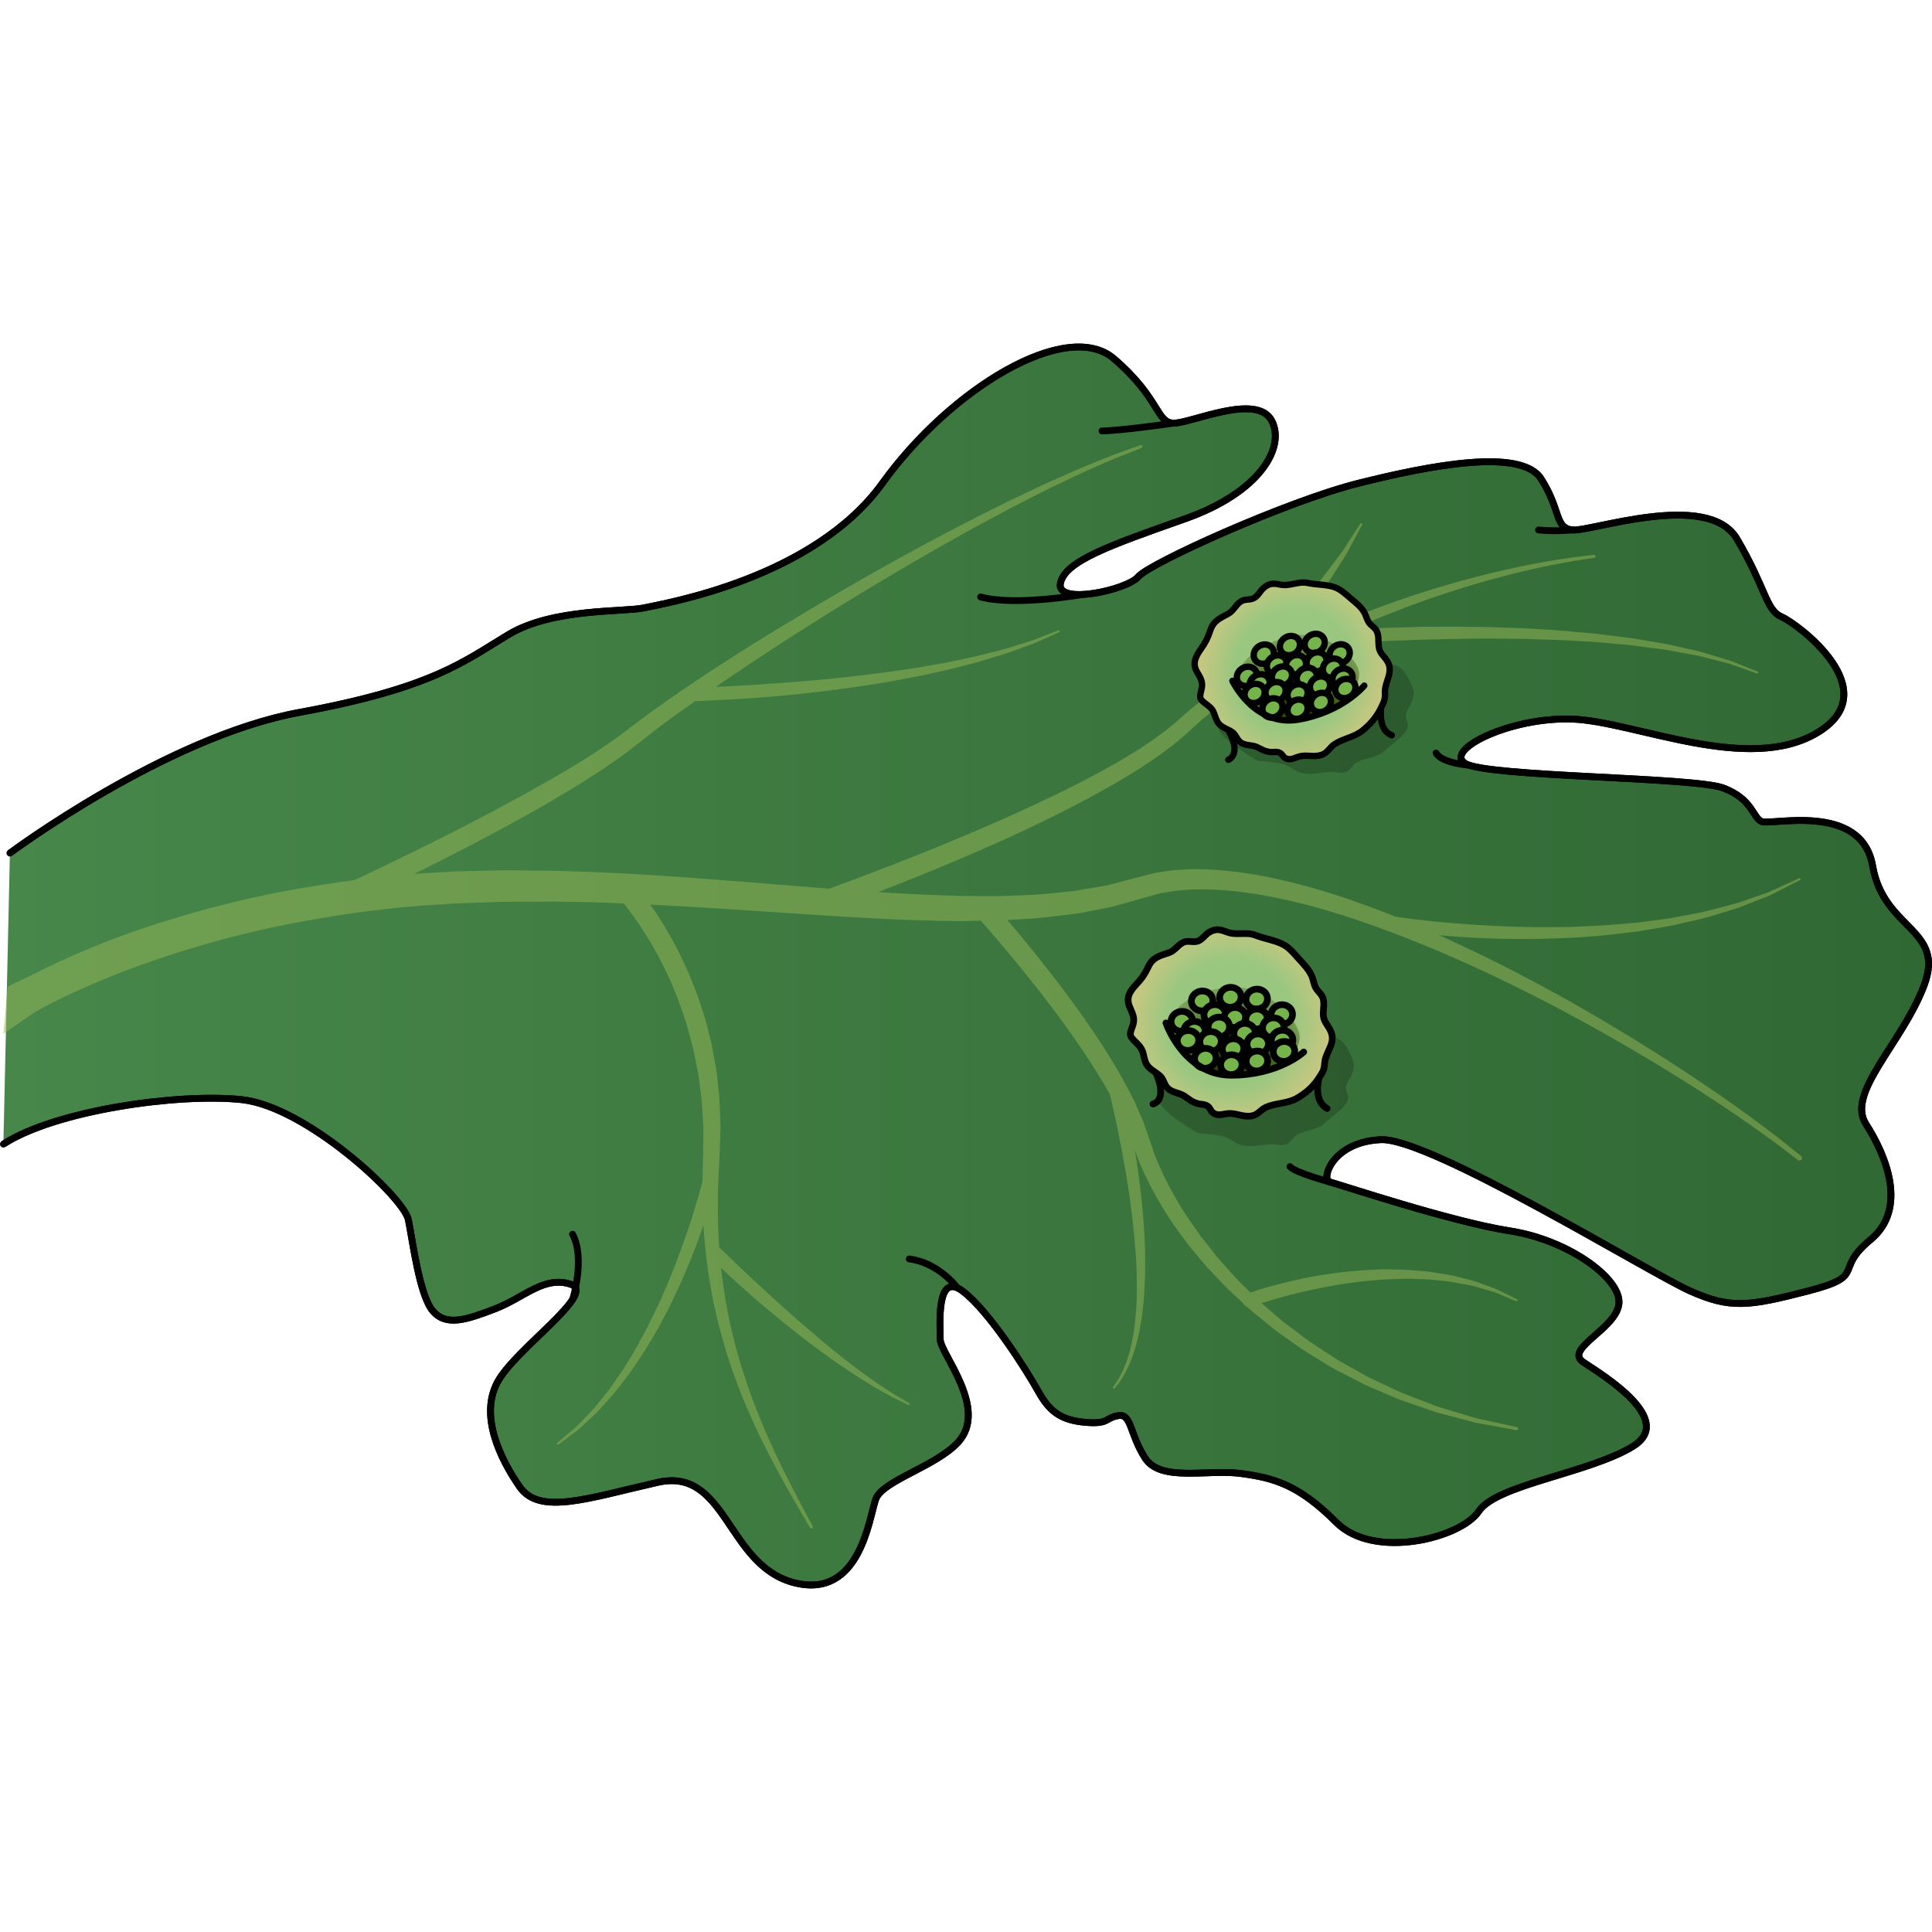 <?xml version="1.0" encoding="utf-8"?>
<!-- Created by: Science Figures, www.sciencefigures.org, Generator: Science Figures Editor -->
<!DOCTYPE svg PUBLIC "-//W3C//DTD SVG 1.1//EN" "http://www.w3.org/Graphics/SVG/1.1/DTD/svg11.dtd">
<svg version="1.1" id="Layer_1" xmlns="http://www.w3.org/2000/svg" xmlns:xlink="http://www.w3.org/1999/xlink" 
	 width="800px" height="800px" viewBox="0 0 283.901 182.924" enable-background="new 0 0 283.901 182.924"
	 xml:space="preserve">
<g>
	<g>
		<linearGradient id="SVGID_1_" gradientUnits="userSpaceOnUse" x1="0.5" y1="91.462" x2="283.401" y2="91.462">
			<stop  offset="0" style="stop-color:#47874A"/>
			<stop  offset="1" style="stop-color:#306833"/>
		</linearGradient>
		<path fill="url(#SVGID_1_)" stroke="#000000" stroke-linecap="round" stroke-linejoin="round" stroke-miterlimit="10" d="
			M1.456,74.87c0,0,22.915-17.074,42.534-20.671c19.621-3.597,24.199-7.521,30.738-11.444c6.541-3.925,17.004-3.271,19.947-3.925
			s24.852-4.251,34.989-18.312c10.138-14.062,27.141-24.199,34.008-18.313s6.213,9.482,8.829,9.482s12.223-4.504,14.389-0.326
			c1.988,3.836-1.635,10.463-12.754,14.388c-11.117,3.925-17.657,6.214-18.312,9.483s9.81,0.981,11.444-0.98
			c1.636-1.963,21.91-11.119,32.373-13.734c10.465-2.616,23.871-5.232,26.814-0.654s1.962,7.193,4.578,7.521
			c2.616,0.326,19.947-5.887,24.198,1.308s4.251,10.464,6.54,11.444c2.289,0.981,15.597,10.791,5.346,17.004
			c-10.251,6.214-26.928-1.635-36.084-1.961c-9.156-0.328-18.966,4.578-15.695,6.539c3.27,1.963,33.68,1.963,37.932,3.598
			c4.251,1.635,4.25,4.25,5.559,4.904s14.715-2.942,16.35,6.541c1.636,9.482,10.791,9.156,7.521,17.658s-11.445,15.695-8.502,20.273
			s6.213,12.426,0.654,17.004s-0.327,5.232-9.156,7.521s-11.445,2.615-17.331,0c-5.886-2.616-38.259-22.563-45.453-22.236
			s-8.829,5.886-7.521,6.213c1.308,0.327,17.984,5.886,26.486,7.193c8.502,1.309,16.351,6.953,16.023,10.671
			s-8.175,6.661-5.232,8.623c2.943,1.962,13.734,8.502,7.194,12.426s-19.946,5.56-22.563,9.483
			c-2.615,3.924-15.369,7.193-20.928,1.635s-9.156-6.541-14.061-7.194c-4.905-0.653-11.772,1.31-14.062-2.288
			s-1.962-6.541-3.924-6.214s-1.309,1.308-4.905,0.981c-3.597-0.327-5.231-1.635-6.867-4.578
			c-1.635-2.943-7.193-11.772-11.117-14.715c-3.924-2.943-3.271,5.096-3.271,7.125c0,2.031,7.161,10.182,2.616,15.111
			c-3.295,3.574-11.118,5.623-12.1,8.371c-0.98,2.746-2.289,14.846-12.099,12.229c-9.81-2.615-9.81-17.004-19.946-14.715
			c-10.138,2.289-17.332,4.906-20.275,0.654c-2.942-4.25-5.886-10.463-3.27-15.369c2.616-4.904,14.715-13.08,10.791-14.388
			s-6.867,1.962-11.117,3.597c-4.252,1.635-7.195,2.617-9.156,0.328c-1.963-2.289-2.943-10.138-3.598-13.408
			c-0.654-3.27-15.042-16.677-24.525-17.658c-9.482-0.98-27.467,1.635-34.988,6.541"/>
		<path opacity="0.2" d="M179.795,55.677c-2.788,0.947,3.487,4.687,4.24,5.175c0.961,0.624,0.659,0.425,1.971,0.567
			c0.802,0.087,2.004,0.198,2.748,0.448c0.877,0.296,1.586,1.011,2.538,1.229c1.491,0.341,2.798-0.089,4.237-0.155
			c0.828-0.038,1.474,0.296,2.276,0.003c0.692-0.253,0.95-1.007,1.511-1.336c1.441-0.845,2.954-0.607,4.24-1.845
			c0.938-0.902,3.144-2.277,3.324-3.48c0.093-0.614-0.369-1.097-0.305-1.665c0.09-0.794,0.689-1.36,0.949-2.126
			c0.465-1.374,0.109-1.943-0.5-3.171c-0.789-1.594-1.213-1.815-3.052-2.425c-1.427-0.474-2.185-0.829-3.735-0.449
			c-1.697,0.415-3.186,1.332-4.868,1.818c-1.424,0.412-2.78,0.414-4.226,0.632c-2.021,0.306-4.048,0.142-6.057,0.42
			c-1.613,0.224-3.165,0.877-4.389,1.964c-1.74,1.546-1.51,2.802-1.51,5.002"/>
		<path opacity="0.2" d="M171.003,110.385c-2.788,0.947,3.487,4.687,4.24,5.175c0.961,0.624,0.659,0.425,1.97,0.567
			c0.803,0.087,2.005,0.198,2.75,0.448c0.876,0.296,1.584,1.011,2.537,1.229c1.491,0.341,2.799-0.089,4.237-0.155
			c0.827-0.038,1.474,0.296,2.276,0.003c0.693-0.253,0.95-1.007,1.51-1.336c1.441-0.845,2.955-0.607,4.242-1.845
			c0.937-0.902,3.143-2.277,3.324-3.48c0.092-0.614-0.37-1.097-0.306-1.665c0.091-0.794,0.689-1.36,0.948-2.126
			c0.467-1.374,0.109-1.943-0.499-3.171c-0.79-1.594-1.214-1.815-3.052-2.425c-1.428-0.474-2.186-0.829-3.735-0.449
			c-1.697,0.415-3.187,1.332-4.868,1.818c-1.424,0.412-2.779,0.414-4.227,0.632c-2.021,0.306-4.047,0.142-6.056,0.42
			c-1.613,0.224-3.165,0.877-4.39,1.964c-1.74,1.546-1.509,2.802-1.509,5.002"/>
		<path fill="none" stroke="#000000" stroke-miterlimit="10" d="M1.456,74.87c0,0,22.915-17.074,42.534-20.671
			c19.621-3.597,24.199-7.521,30.738-11.444c6.541-3.925,17.004-3.271,19.947-3.925s24.852-4.251,34.989-18.312
			c10.138-14.062,27.141-24.199,34.008-18.313s6.213,9.482,8.829,9.482s12.223-4.504,14.389-0.326
			c1.988,3.836-1.635,10.463-12.754,14.388c-11.117,3.925-17.657,6.214-18.312,9.483s9.81,0.981,11.444-0.98
			c1.636-1.963,21.91-11.119,32.373-13.734c10.465-2.616,23.871-5.232,26.814-0.654s1.962,7.193,4.578,7.521
			c2.616,0.326,19.947-5.887,24.198,1.308s4.251,10.464,6.54,11.444c2.289,0.981,15.597,10.791,5.346,17.004
			c-10.251,6.214-26.928-1.635-36.084-1.961c-9.156-0.328-18.966,4.578-15.695,6.539c3.27,1.963,33.68,1.963,37.932,3.598
			c4.251,1.635,4.25,4.25,5.559,4.904s14.715-2.942,16.35,6.541c1.636,9.482,10.791,9.156,7.521,17.658s-11.445,15.695-8.502,20.273
			s6.213,12.426,0.654,17.004s-0.327,5.232-9.156,7.521s-11.445,2.615-17.331,0c-5.886-2.616-38.259-22.563-45.453-22.236
			s-8.829,5.886-7.521,6.213c1.308,0.327,17.984,5.886,26.486,7.193c8.502,1.309,16.351,6.953,16.023,10.671
			s-8.175,6.661-5.232,8.623c2.943,1.962,13.734,8.502,7.194,12.426s-19.946,5.56-22.563,9.483
			c-2.615,3.924-15.369,7.193-20.928,1.635s-9.156-6.541-14.061-7.194c-4.905-0.653-11.772,1.31-14.062-2.288
			s-1.962-6.541-3.924-6.214s-1.309,1.308-4.905,0.981c-3.597-0.327-5.231-1.635-6.867-4.578
			c-1.635-2.943-7.193-11.772-11.117-14.715c-3.924-2.943-3.271,5.096-3.271,7.125c0,2.031,7.161,10.182,2.616,15.111
			c-3.295,3.574-11.118,5.623-12.1,8.371c-0.98,2.746-2.289,14.846-12.099,12.229c-9.81-2.615-9.81-17.004-19.946-14.715
			c-10.138,2.289-17.332,4.906-20.275,0.654c-2.942-4.25-5.886-10.463-3.27-15.369c2.616-4.904,14.715-13.08,10.791-14.388
			s-6.867,1.962-11.117,3.597c-4.252,1.635-7.195,2.617-9.156,0.328c-1.963-2.289-2.943-10.138-3.598-13.408
			c-0.654-3.27-15.042-16.677-24.525-17.658c-9.482-0.98-27.467,1.635-34.988,6.541"/>
		<path opacity="0.5" fill="#98B958" d="M0.5,101.427l4.48-3.094c0,0,0.22-0.126,0.646-0.37c0.396-0.228,1.07-0.585,1.924-1.028
			c1.725-0.895,4.329-2.123,7.722-3.524c3.391-1.408,7.596-2.944,12.507-4.438c4.91-1.497,10.533-2.955,16.764-4.079
			c6.225-1.126,13.033-2.105,20.288-2.482l1.362-0.096l0.646-0.045l0.698-0.022c0.933-0.03,1.87-0.062,2.813-0.093
			c1.885-0.061,3.811-0.161,5.703-0.144c1.906-0.005,3.834-0.011,5.78-0.016c1.958,0.04,3.935,0.081,5.929,0.122
			c1.288,0.039,2.595,0.096,3.896,0.148c0.412,0.508,0.935,1.172,1.523,2.012c0.39,0.533,0.8,1.14,1.229,1.814
			c0.451,0.658,0.887,1.406,1.359,2.2c0.944,1.591,1.883,3.458,2.83,5.53c0.426,1.057,0.896,2.148,1.32,3.302
			c0.371,1.171,0.852,2.353,1.172,3.62c0.322,1.266,0.742,2.545,0.981,3.898c0.14,0.673,0.28,1.353,0.423,2.039
			c0.148,0.686,0.203,1.393,0.312,2.098c0.097,0.709,0.193,1.422,0.291,2.141c0.046,0.725,0.093,1.453,0.141,2.188
			c0.04,0.734,0.103,1.473,0.128,2.217c-0.011,0.744-0.021,1.492-0.031,2.244c0.006,1.844-0.078,3.701-0.119,5.584
			c-0.281,1.072-0.877,3.241-1.783,6.049c-0.352,1.004-0.695,2.105-1.126,3.245c-0.425,1.143-0.843,2.359-1.349,3.589
			c-0.473,1.245-1.018,2.506-1.582,3.783c-0.531,1.293-1.2,2.544-1.803,3.829c-0.627,1.271-1.316,2.511-1.969,3.746
			c-0.729,1.187-1.407,2.386-2.137,3.497c-0.77,1.08-1.463,2.17-2.211,3.13c-0.77,0.942-1.475,1.859-2.17,2.665
			c-0.738,0.768-1.416,1.471-2.016,2.094c-0.582,0.646-1.217,1.066-1.676,1.486c-0.954,0.803-1.5,1.261-1.5,1.261l-0.014,0.012
			c-0.061,0.051-0.07,0.14-0.023,0.204c0.051,0.066,0.145,0.08,0.211,0.03c0,0,0.575-0.431,1.582-1.187
			c0.486-0.397,1.158-0.793,1.781-1.411c0.645-0.599,1.372-1.274,2.166-2.011c0.75-0.777,1.516-1.666,2.354-2.584
			c0.818-0.934,1.57-2.006,2.41-3.07c0.799-1.094,1.547-2.275,2.352-3.452c0.725-1.222,1.488-2.45,2.19-3.712
			c0.655-1.285,1.378-2.541,1.962-3.836c0.616-1.281,1.215-2.547,1.734-3.795c0.55-1.238,1.037-2.452,1.479-3.611
			c0.455-1.154,0.82-2.27,1.192-3.287c0.03-0.09,0.056-0.169,0.085-0.258c0.145,2.275,0.391,4.527,0.691,6.752
			c0.234,1.535,0.514,3.053,0.797,4.547c0.358,1.48,0.623,2.961,1.047,4.379c0.388,1.426,0.772,2.826,1.236,4.17
			c0.419,1.357,0.906,2.658,1.389,3.92c0.957,2.527,2.01,4.852,3.008,6.98c0.523,1.051,1.025,2.059,1.503,3.018
			c0.501,0.945,0.976,1.842,1.423,2.684c0.922,1.668,1.729,3.119,2.419,4.299c1.377,2.357,2.164,3.707,2.164,3.707
			c0.062,0.102,0.196,0.141,0.303,0.084c0.109-0.061,0.149-0.197,0.09-0.307c0,0-0.733-1.375-2.019-3.781
			c-0.642-1.203-1.39-2.68-2.244-4.372c-0.41-0.854-0.848-1.763-1.31-2.72c-0.437-0.968-0.896-1.985-1.374-3.047
			c-0.906-2.145-1.857-4.479-2.703-7.002c-0.426-1.26-0.859-2.555-1.227-3.9c-0.411-1.333-0.74-2.719-1.074-4.127
			c-0.367-1.4-0.576-2.859-0.877-4.314c-0.228-1.471-0.451-2.96-0.627-4.465c-0.008-0.08-0.015-0.16-0.022-0.24
			c0.626,0.59,1.37,1.281,2.229,2.061c1.285,1.161,2.786,2.514,4.453,3.897c1.653,1.397,3.447,2.854,5.268,4.276
			c1.832,1.408,3.707,2.762,5.482,4.002c0.902,0.602,1.773,1.184,2.599,1.734c0.847,0.521,1.646,1.014,2.384,1.469
			c0.746,0.443,1.449,0.816,2.061,1.163c0.607,0.354,1.166,0.616,1.62,0.839c0.907,0.445,1.425,0.699,1.425,0.699
			c0.07,0.033,0.156,0.008,0.196-0.061c0.042-0.071,0.017-0.163-0.055-0.205l-0.009-0.004c0,0-0.495-0.288-1.363-0.791
			c-0.433-0.252-0.964-0.546-1.542-0.939c-0.582-0.387-1.25-0.802-1.956-1.291c-0.697-0.5-1.453-1.041-2.254-1.613
			c-0.781-0.597-1.606-1.227-2.459-1.877c-1.684-1.334-3.453-2.786-5.18-4.291c-3.496-2.958-6.838-6.094-9.353-8.432
			c-1.851-1.755-3.217-3.082-3.802-3.654c-0.139-1.963-0.225-3.939-0.203-5.906c-0.081-3.037,0.245-6.18,0.307-9.262
			c0.027-0.783,0.056-1.564,0.084-2.34c-0.009-0.777-0.055-1.55-0.08-2.318c-0.033-0.769-0.064-1.533-0.098-2.291
			c-0.084-0.755-0.168-1.504-0.252-2.248c-0.096-0.741-0.14-1.484-0.277-2.207c-0.133-0.724-0.265-1.439-0.395-2.148
			c-0.219-1.428-0.627-2.781-0.963-4.113c-0.325-1.336-0.814-2.584-1.195-3.819c-0.434-1.218-0.916-2.371-1.354-3.487
			c-0.975-2.193-1.946-4.17-2.926-5.859c-0.968-1.695-1.89-3.131-2.72-4.27c-0.025-0.035-0.047-0.064-0.071-0.098
			c5.524,0.27,11.149,0.627,16.854,1.017c8.411,0.563,16.983,1.194,25.625,1.362l3.24,0.043l2.875-0.048
			c0.539,0.62,1.273,1.468,2.197,2.534c1.007,1.189,2.229,2.635,3.601,4.316c1.368,1.685,2.904,3.593,4.504,5.727
			c1.62,2.121,3.294,4.473,4.997,6.996c1.229,1.867,2.471,3.83,3.643,5.896c0.289,1.214,0.729,3.115,1.215,5.475
			c0.83,4.198,1.894,9.823,2.381,15.509c0.133,1.418,0.25,2.84,0.305,4.241c0.07,1.401,0.082,2.78,0.061,4.114
			s-0.111,2.619-0.221,3.836c-0.076,0.604-0.15,1.193-0.223,1.763c-0.104,0.564-0.203,1.109-0.299,1.633
			c-0.127,0.517-0.248,1.011-0.363,1.481c-0.147,0.461-0.287,0.898-0.418,1.31c-0.318,0.8-0.598,1.501-0.911,2.036
			c-0.271,0.561-0.565,0.947-0.751,1.223c-0.187,0.275-0.287,0.422-0.287,0.422l-0.01,0.016c-0.045,0.064-0.031,0.154,0.033,0.203
			c0.064,0.05,0.158,0.037,0.209-0.028c0,0,0.111-0.144,0.318-0.415c0.206-0.272,0.534-0.656,0.843-1.216
			c0.354-0.534,0.681-1.237,1.055-2.044c0.159-0.416,0.327-0.857,0.505-1.322c0.145-0.477,0.298-0.978,0.457-1.5
			c0.129-0.531,0.262-1.084,0.399-1.655c0.106-0.579,0.216-1.177,0.327-1.791c0.185-1.235,0.333-2.544,0.424-3.901
			c0.09-1.357,0.146-2.764,0.143-4.189c0.015-1.428-0.032-2.876-0.098-4.322c-0.248-4.466-0.799-8.893-1.417-12.641
			c0.424,1.18,0.854,2.345,1.454,3.565c1.583,3.312,3.445,6.455,5.675,9.358l0.814,1.1l0.878,1.049l1.752,2.09
			c0.623,0.657,1.246,1.314,1.867,1.969c0.621,0.653,1.229,1.315,1.902,1.908c0.516,0.473,1.022,0.949,1.531,1.422
			c0.115,0.256,0.323,0.438,0.574,0.526c0.606,0.551,1.221,1.087,1.864,1.582c0.679,0.553,1.354,1.103,2.023,1.647
			c0.673,0.543,1.394,1.01,2.08,1.511c0.692,0.492,1.38,0.979,2.06,1.464c0.693,0.464,1.412,0.875,2.104,1.309
			c0.696,0.428,1.386,0.85,2.066,1.266c0.675,0.427,1.399,0.748,2.083,1.118c0.689,0.357,1.371,0.71,2.041,1.058
			c0.335,0.174,0.668,0.346,0.998,0.516c0.341,0.148,0.68,0.294,1.016,0.438c1.342,0.577,2.638,1.136,3.883,1.671
			c1.27,0.469,2.504,0.874,3.666,1.282c0.583,0.202,1.15,0.397,1.702,0.589c0.556,0.18,1.11,0.303,1.64,0.449
			c1.061,0.281,2.055,0.543,2.974,0.786c0.459,0.121,0.899,0.237,1.319,0.349c0.428,0.08,0.836,0.155,1.225,0.228
			c3.096,0.573,4.863,0.9,4.863,0.9c0.119,0.021,0.235-0.054,0.262-0.173c0.026-0.121-0.051-0.242-0.172-0.269l-0.016-0.004
			c0,0-1.746-0.384-4.803-1.056c-0.381-0.084-0.783-0.172-1.204-0.266c-0.413-0.124-0.847-0.254-1.298-0.39
			c-0.901-0.271-1.876-0.563-2.918-0.876c-0.518-0.163-1.063-0.303-1.605-0.498c-0.539-0.207-1.094-0.42-1.662-0.639
			c-1.136-0.442-2.339-0.883-3.575-1.386c-1.208-0.567-2.467-1.16-3.769-1.772c-0.326-0.153-0.654-0.309-0.984-0.463
			c-0.318-0.18-0.641-0.36-0.964-0.542c-0.647-0.363-1.305-0.731-1.971-1.106c-0.659-0.386-1.356-0.723-2.007-1.162
			c-0.655-0.429-1.318-0.863-1.988-1.301c-0.666-0.445-1.357-0.868-2.022-1.342c-0.651-0.493-1.31-0.99-1.973-1.492
			c-0.656-0.51-1.348-0.985-1.989-1.534c-0.637-0.552-1.279-1.108-1.926-1.667c-0.287-0.232-0.563-0.478-0.839-0.725
			c0.036-0.012,0.061-0.02,0.098-0.031c1.031-0.33,2.521-0.777,4.327-1.245c0.908-0.21,1.885-0.479,2.936-0.679
			c0.522-0.111,1.06-0.226,1.609-0.342c0.553-0.1,1.117-0.202,1.69-0.306c1.146-0.228,2.343-0.36,3.558-0.53
			c1.215-0.16,2.457-0.225,3.697-0.342c1.24-0.032,2.486-0.127,3.71-0.108c0.612,0.017,1.22,0.032,1.819,0.049
			c0.602,0.005,1.194,0.034,1.772,0.108c1.155,0.146,2.296,0.172,3.339,0.413c1.045,0.219,2.063,0.331,2.957,0.604
			c0.898,0.262,1.723,0.501,2.454,0.714c0.726,0.232,1.32,0.532,1.831,0.729c1.014,0.423,1.592,0.664,1.592,0.664l0.018,0.008
			c0.072,0.029,0.156-0.001,0.191-0.072c0.036-0.074,0.006-0.164-0.068-0.201c0,0-0.568-0.28-1.563-0.771
			c-0.503-0.232-1.092-0.576-1.813-0.858c-0.729-0.263-1.552-0.561-2.449-0.885c-0.897-0.337-1.92-0.517-2.979-0.808
			c-0.266-0.067-0.535-0.135-0.809-0.204c-0.277-0.046-0.558-0.091-0.842-0.138c-0.568-0.091-1.149-0.184-1.74-0.277
			c-0.59-0.109-1.195-0.172-1.809-0.213c-0.614-0.051-1.236-0.102-1.862-0.154c-1.255-0.089-2.53-0.064-3.81-0.102
			c-1.273,0.072-2.553,0.093-3.804,0.21c-1.249,0.126-2.485,0.218-3.666,0.407c-1.187,0.154-2.33,0.333-3.405,0.553
			c-1.08,0.188-2.086,0.447-3.021,0.647c-1.859,0.456-3.402,0.871-4.469,1.222c-0.477,0.148-0.85,0.275-1.135,0.373
			c-0.426-0.421-0.852-0.844-1.283-1.263c-0.637-0.595-1.209-1.256-1.793-1.909c-0.584-0.652-1.169-1.307-1.756-1.961l-1.635-2.074
			l-0.819-1.037l-0.753-1.084c-2.092-2.824-3.835-5.934-5.234-9.01c-0.32-0.787-0.699-1.496-0.957-2.355
			c-0.279-0.818-0.557-1.633-0.832-2.443c-0.309-0.846-0.559-1.724-0.916-2.527c-0.355-0.805-0.708-1.604-1.058-2.397
			c-1.53-3.087-3.203-5.937-4.905-8.554c-1.722-2.6-3.409-5.012-5.037-7.18c-1.607-2.185-3.148-4.132-4.521-5.852
			c-1.374-1.719-2.603-3.191-3.628-4.394c-0.211-0.243-0.406-0.47-0.6-0.692l2.987-0.19c2.162-0.083,4.321-0.431,6.471-0.669
			c1.077-0.094,2.141-0.374,3.208-0.558c1.063-0.224,2.135-0.37,3.184-0.659c2.045-0.578,4.082-1.154,6.108-1.729
			c0.521-0.17,0.954-0.185,1.431-0.281c0.471-0.07,0.924-0.174,1.408-0.225c0.99-0.057,1.965-0.208,2.962-0.191
			c3.973-0.078,7.956,0.451,11.817,1.238c7.742,1.595,15.024,4.242,21.793,6.994c6.77,2.787,13.016,5.818,18.695,8.775
			c11.345,5.957,20.412,11.654,26.598,15.854c3.092,2.104,5.473,3.825,7.07,5.033c1.586,1.221,2.432,1.871,2.432,1.871l0.01,0.008
			c0.161,0.123,0.393,0.096,0.521-0.063c0.129-0.162,0.104-0.398-0.057-0.528c0,0-0.836-0.675-2.404-1.94
			c-1.578-1.252-3.931-3.037-6.986-5.223c-6.116-4.362-15.08-10.293-26.355-16.553c-5.305-2.921-11.137-5.916-17.445-8.74
			c0.658,0.059,1.35,0.117,2.071,0.174c1.452,0.08,3.021,0.223,4.687,0.27c1.664,0.076,3.42,0.115,5.237,0.105
			c1.817,0.027,3.694-0.037,5.601-0.099c1.908-0.03,3.842-0.231,5.775-0.339c1.93-0.189,3.855-0.426,5.748-0.66
			c1.881-0.332,3.742-0.585,5.521-0.964c1.769-0.427,3.499-0.739,5.096-1.216c1.593-0.496,3.11-0.915,4.482-1.39
			c1.352-0.532,2.591-1.021,3.688-1.454c0.557-0.197,1.051-0.446,1.502-0.686c0.455-0.232,0.873-0.445,1.25-0.637
			c1.508-0.769,2.369-1.208,2.369-1.208c0.07-0.036,0.102-0.122,0.067-0.196s-0.124-0.107-0.198-0.073l-0.016,0.007
			c0,0-0.873,0.4-2.4,1.101c-0.381,0.175-0.803,0.368-1.262,0.579c-0.457,0.219-0.954,0.443-1.514,0.616
			c-1.104,0.384-2.349,0.815-3.706,1.286c-1.376,0.413-2.896,0.766-4.483,1.188c-1.594,0.403-3.318,0.656-5.074,1.012
			c-1.768,0.31-3.618,0.491-5.482,0.751c-1.877,0.164-3.785,0.328-5.695,0.444c-1.914,0.06-3.823,0.212-5.71,0.196
			c-1.885,0.014-3.739,0.033-5.534-0.039c-1.795-0.023-3.527-0.133-5.171-0.211c-1.645-0.06-3.194-0.213-4.627-0.303
			c-2.86-0.25-5.239-0.507-6.896-0.734c-0.697-0.098-1.26-0.177-1.688-0.236c-1.779-0.707-3.598-1.391-5.447-2.052
			c-3.674-1.313-7.503-2.478-11.488-3.382c-3.982-0.895-8.132-1.547-12.432-1.551c-1.07-0.037-2.159,0.099-3.244,0.144
			c-0.549,0.048-1.119,0.155-1.679,0.234c-0.546,0.097-1.164,0.148-1.642,0.298c-2.006,0.523-4.021,1.049-6.046,1.577
			c-0.989,0.253-2.021,0.369-3.032,0.562c-1.021,0.153-2.021,0.402-3.064,0.469c-2.074,0.185-4.135,0.479-6.242,0.516l-3.148,0.137
			c-1.053,0.029-2.111,0.007-3.168,0.014h-0.061c-0.095-0.013-0.186-0.008-0.281-0.002l-2.831-0.01l-3.183-0.109
			c-3.023-0.1-6.051-0.271-9.075-0.464c2.862-1.104,6.358-2.501,10.321-4.157c5.459-2.291,11.793-5.067,18.387-8.489
			c3.295-1.714,6.668-3.561,9.971-5.692c1.658-1.053,3.286-2.2,4.865-3.45c1.604-1.235,3.012-2.725,4.453-3.903
			c2.936-2.48,6.164-4.672,9.447-6.64c2.413-1.437,4.86-2.759,7.303-3.973c0.054,0.004,0.104,0.022,0.16,0.018
			c0,0,4.021-0.358,10.099-0.628c1.519-0.057,3.163-0.116,4.903-0.18c1.74-0.041,3.576-0.084,5.475-0.127
			c1.898-0.012,3.861-0.064,5.855-0.026c1.994,0.012,4.02,0.034,6.042,0.12c2.026,0.034,4.048,0.139,6.038,0.26
			c1.993,0.08,3.941,0.293,5.834,0.455c1.896,0.13,3.701,0.456,5.431,0.654c0.866,0.096,1.698,0.242,2.501,0.398
			c0.805,0.148,1.582,0.291,2.328,0.43c0.75,0.125,1.462,0.271,2.127,0.46c0.67,0.171,1.305,0.334,1.902,0.487
			c0.598,0.154,1.156,0.298,1.673,0.432c0.503,0.178,0.964,0.342,1.38,0.49c1.67,0.592,2.623,0.93,2.623,0.93l0.018,0.006
			c0.074,0.027,0.158-0.01,0.188-0.085c0.03-0.077-0.007-0.164-0.083-0.194c0,0-0.948-0.379-2.605-1.043
			c-0.416-0.166-0.875-0.35-1.377-0.549c-0.515-0.155-1.072-0.322-1.667-0.502c-0.597-0.178-1.231-0.367-1.899-0.566
			c-0.666-0.217-1.379-0.393-2.127-0.549c-1.498-0.31-3.104-0.761-4.836-1.025c-1.731-0.271-3.549-0.655-5.451-0.855
			c-1.898-0.229-3.857-0.512-5.859-0.662c-2-0.19-4.033-0.367-6.07-0.472c-2.036-0.133-4.074-0.204-6.08-0.261
			c-2.007-0.084-3.982-0.078-5.894-0.111c-1.911-0.017-3.759,0-5.511,0.02c-1.752,0.051-3.408,0.1-4.936,0.144
			c-2.02,0.074-3.811,0.16-5.313,0.242c5.858-2.614,11.517-4.649,16.507-6.188c5.619-1.725,10.404-2.822,13.775-3.456
			c1.686-0.324,3.018-0.538,3.926-0.675c0.91-0.135,1.395-0.207,1.395-0.207c0.12-0.018,0.21-0.128,0.195-0.25
			c-0.014-0.123-0.126-0.211-0.25-0.197c0,0-0.488,0.058-1.406,0.165c-0.918,0.11-2.262,0.284-3.965,0.56
			c-3.408,0.535-8.252,1.494-13.961,3.059c-5.705,1.574-12.286,3.74-19.084,6.717c-0.568,0.246-1.139,0.508-1.708,0.766
			c-0.188,0.015-0.298,0.023-0.298,0.023l-0.012,0.001c-0.313,0.028-0.567,0.206-0.73,0.447c-2.094,0.974-4.197,2.034-6.291,3.171
			c0.56-0.643,1.142-1.328,1.738-2.047c1.164-1.359,2.316-2.889,3.516-4.374c0.579-0.759,1.119-1.552,1.672-2.312
			c0.546-0.767,1.082-1.52,1.602-2.25c0.961-1.512,1.859-2.924,2.628-4.134c1.345-2.53,2.241-4.218,2.241-4.218
			c0.037-0.068,0.016-0.154-0.051-0.196c-0.069-0.045-0.162-0.024-0.207,0.044l-0.008,0.014c0,0-1.025,1.591-2.563,3.977
			c-0.854,1.133-1.852,2.454-2.918,3.869c-0.566,0.683-1.152,1.388-1.747,2.104c-0.601,0.711-1.188,1.449-1.817,2.156
			c-1.26,1.412-2.469,2.861-3.688,4.15c-1.213,1.294-2.313,2.527-3.296,3.548c-0.966,1.04-1.797,1.871-2.363,2.468
			c-0.345,0.354-0.589,0.604-0.739,0.759c-1.756,1.144-3.479,2.364-5.139,3.692c-1.628,1.279-2.947,2.652-4.475,3.776
			c-1.513,1.153-3.096,2.229-4.725,3.222c-3.24,2.01-6.59,3.767-9.863,5.395c-6.57,3.229-12.867,5.94-18.299,8.176
			c-5.436,2.231-10.023,3.953-13.23,5.161c-1.301,0.485-2.362,0.875-3.182,1.173c-3.054-0.236-6.103-0.484-9.135-0.729
			c-8.407-0.69-16.715-1.33-24.789-1.686c-2.021-0.069-4.025-0.139-6.012-0.206c-1.998-0.021-3.979-0.043-5.938-0.064
			c-1.973-0.042-3.869,0.031-5.76,0.067c-0.943,0.023-1.883,0.047-2.814,0.07l-0.698,0.018l-0.743,0.045l-1.401,0.09
			c-1.235,0.057-2.454,0.137-3.665,0.226c2.543-1.265,5.457-2.743,8.674-4.423c2.829-1.469,5.865-3.121,9.061-4.903
			c3.182-1.812,6.504-3.784,9.859-5.997c1.666-1.131,3.352-2.297,4.994-3.609c1.6-1.245,3.223-2.557,4.879-3.747
			c1.238-0.911,2.504-1.813,3.781-2.712c1.251-0.041,4.148-0.155,7.982-0.417c2.592-0.187,5.615-0.416,8.841-0.8
			c3.229-0.357,6.664-0.816,10.086-1.367c1.714-0.257,3.411-0.617,5.089-0.921c1.677-0.317,3.313-0.71,4.9-1.046
			c1.581-0.377,3.1-0.783,4.543-1.151c1.426-0.433,2.773-0.841,4.018-1.218c1.238-0.398,2.348-0.843,3.342-1.195
			c1-0.338,1.836-0.732,2.528-1.041c1.384-0.618,2.175-0.971,2.175-0.971c0.072-0.033,0.107-0.117,0.078-0.191
			c-0.029-0.078-0.117-0.115-0.194-0.086l-0.011,0.005c0,0-0.803,0.313-2.204,0.863c-0.7,0.274-1.542,0.627-2.552,0.916
			c-1.004,0.304-2.12,0.692-3.363,1.031c-1.25,0.315-2.604,0.659-4.037,1.021c-1.448,0.297-2.967,0.646-4.548,0.952
			c-1.591,0.269-3.224,0.593-4.898,0.839c-1.678,0.232-3.372,0.521-5.083,0.707c-3.408,0.453-6.83,0.816-10.043,1.084
			c-1.605,0.157-3.163,0.234-4.635,0.365c-1.475,0.101-2.869,0.196-4.155,0.284c-1.866,0.11-3.501,0.188-4.833,0.241
			c1.166-0.797,2.338-1.588,3.516-2.371c3.504-2.355,7.047-4.662,10.57-6.876c3.516-2.226,7.006-4.37,10.413-6.394
			c1.696-1.025,3.378-2.012,5.032-2.96c1.65-0.957,3.265-1.895,4.854-2.774c3.159-1.797,6.19-3.41,8.987-4.906
			c2.822-1.442,5.402-2.785,7.738-3.871c2.31-1.145,4.377-2.017,6.066-2.77c1.687-0.76,3.061-1.232,3.975-1.613
			c0.922-0.363,1.414-0.557,1.414-0.557l0.01-0.005c0.113-0.044,0.172-0.171,0.13-0.286c-0.042-0.117-0.171-0.178-0.288-0.135
			c0,0-0.5,0.18-1.436,0.518c-0.928,0.357-2.326,0.795-4.039,1.509c-1.717,0.708-3.82,1.526-6.17,2.608
			c-2.375,1.025-5,2.297-7.875,3.665c-2.846,1.421-5.936,2.954-9.153,4.667c-1.622,0.836-3.265,1.734-4.942,2.654
			c-1.685,0.91-3.396,1.857-5.123,2.842c-3.469,1.946-7.025,4.01-10.609,6.156c-3.592,2.133-7.205,4.361-10.789,6.642
			c-3.58,2.294-7.109,4.636-10.548,7.08c-1.749,1.217-3.364,2.479-5.009,3.717c-1.572,1.214-3.227,2.317-4.863,3.39
			c-3.305,2.115-6.635,3.98-9.785,5.758c-3.175,1.739-6.195,3.357-9.016,4.795c-5.628,2.897-10.391,5.179-13.719,6.782
			c-0.914,0.431-1.709,0.805-2.398,1.13c-2.91,0.382-5.73,0.823-8.439,1.297c-6.426,1.121-12.236,2.588-17.319,4.105
			c-5.089,1.508-9.452,3.082-12.981,4.558c-3.535,1.46-6.262,2.747-8.104,3.7c-0.928,0.482-3.645,1.737-4.148,2.025"/>
	</g>
	<g>
		
			<path fill="none" stroke="#000000" stroke-width="0.986" stroke-linecap="round" stroke-linejoin="round" stroke-miterlimit="10" d="
			M169.42,111.739c0,0,2.258-0.375,0.435-4.596c1.61-2.812,25.054-2.485,25.054-2.485s-2.953,5.991,0.102,7.74"/>
		<radialGradient id="SVGID_2_" cx="180.773" cy="99.829" r="14.369" gradientUnits="userSpaceOnUse">
			<stop  offset="0.64" style="stop-color:#99C780"/>
			<stop  offset="1" style="stop-color:#C5C780"/>
		</radialGradient>
		<path fill="url(#SVGID_2_)" d="M178.156,112.955c-0.262-0.222-0.315-0.615-0.676-0.882c-0.454-0.337-0.99-0.251-1.481-0.389
			c-0.901-0.253-1.329-0.7-1.981-1.124c-0.711-0.462-1.756-0.499-2.375-1.094c-0.714-0.688-0.541-1.387-1.416-2.056
			c-0.756-0.577-1.633-0.977-1.942-1.94c-0.396-1.229-0.188-1.615-1.211-2.636c-1.088-1.085-1.179-1.135-0.658-2.508
			c0.458-1.205-0.019-1.851-0.458-2.958c-0.517-1.304,0.106-2.238,1.001-3.19c0.88-0.938,1.276-1.549,1.814-2.674
			c0.669-1.399,1.796-1.563,3.071-2.025c0.924-0.336,1.415-1.42,2.397-1.604c0.597-0.111,1.208,0.14,1.794-0.076
			c0.663-0.241,1.038-0.923,1.626-1.281c0.979-0.597,1.636-0.434,2.616-0.054c1.438,0.559,2.85-0.076,4.261,0.49
			c1.331,0.537,2.991,0.724,4.22,1.453c0.805,0.477,1.533,1.38,2.165,2.073c0.706,0.774,1.475,1.566,1.87,2.536
			c0.231,0.568,0.258,1.154,0.581,1.699c0.292,0.496,0.788,0.826,0.998,1.382c0.288,0.763,0.081,1.565,0.075,2.353
			c-0.008,1.157,0.585,1.53,1.042,2.469c0.937,1.918-0.714,3.046-0.836,4.817c-0.072,1.037-0.253,1.266-0.817,2.141
			c-0.846,1.313-1.9,2.228-3.22,2.998c-1.407,0.823-3.155,0.705-4.577,1.348c-0.868,0.393-1.146,1.106-2.139,1.271
			c-1.135,0.189-2.083-0.343-3.164-0.362C179.809,113.116,179.004,113.672,178.156,112.955z"/>
		
			<path fill="none" stroke="#000000" stroke-width="0.986" stroke-linecap="round" stroke-linejoin="round" stroke-miterlimit="10" d="
			M178.156,112.955c-0.262-0.222-0.315-0.615-0.676-0.882c-0.454-0.337-0.99-0.251-1.481-0.389c-0.901-0.253-1.329-0.7-1.981-1.124
			c-0.711-0.462-1.756-0.499-2.375-1.094c-0.714-0.688-0.541-1.387-1.416-2.056c-0.756-0.577-1.633-0.977-1.942-1.94
			c-0.396-1.229-0.188-1.615-1.211-2.636c-1.088-1.085-1.179-1.135-0.658-2.508c0.458-1.205-0.019-1.851-0.458-2.958
			c-0.517-1.304,0.106-2.238,1.001-3.19c0.88-0.938,1.276-1.549,1.814-2.674c0.669-1.399,1.796-1.563,3.071-2.025
			c0.924-0.336,1.415-1.42,2.397-1.604c0.597-0.111,1.208,0.14,1.794-0.076c0.663-0.241,1.038-0.923,1.626-1.281
			c0.979-0.597,1.636-0.434,2.616-0.054c1.438,0.559,2.85-0.076,4.261,0.49c1.331,0.537,2.991,0.724,4.22,1.453
			c0.805,0.477,1.533,1.38,2.165,2.073c0.706,0.774,1.475,1.566,1.87,2.536c0.231,0.568,0.258,1.154,0.581,1.699
			c0.292,0.496,0.788,0.826,0.998,1.382c0.288,0.763,0.081,1.565,0.075,2.353c-0.008,1.157,0.585,1.53,1.042,2.469
			c0.937,1.918-0.714,3.046-0.836,4.817c-0.072,1.037-0.253,1.266-0.817,2.141c-0.846,1.313-1.9,2.228-3.22,2.998
			c-1.407,0.823-3.155,0.705-4.577,1.348c-0.868,0.393-1.146,1.106-2.139,1.271c-1.135,0.189-2.083-0.343-3.164-0.362
			C179.809,113.116,179.004,113.672,178.156,112.955z"/>
		<radialGradient id="SVGID_3_" cx="181.047" cy="107.215" r="20.617" gradientUnits="userSpaceOnUse">
			<stop  offset="0.188" style="stop-color:#314D00"/>
			<stop  offset="0.785" style="stop-color:#314D00;stop-opacity:0"/>
		</radialGradient>
		<path fill="url(#SVGID_3_)" d="M176.113,106.026c0,0,2.591,2.032,7.514,1.484c4.728-0.525,7.711-3.668,7.326-5.996
			c-0.387-2.327-4.967-7.407-10.408-6.944C175.105,95.033,166.963,99.146,176.113,106.026z"/>
		
			<ellipse transform="matrix(0.987 -0.162 0.162 0.987 -13.845 29.482)" fill="#75B34B" stroke="#000000" stroke-width="0.986" stroke-miterlimit="10" cx="173.637" cy="99.534" rx="1.583" ry="1.462"/>
		
			<ellipse transform="matrix(0.987 -0.162 0.162 0.987 -13.307 29.856)" fill="#75B34B" stroke="#000000" stroke-width="0.986" stroke-miterlimit="10" cx="176.6" cy="96.603" rx="1.584" ry="1.461"/>
		
			<ellipse transform="matrix(0.987 -0.162 0.162 0.987 -13.607 30.181)" fill="#75B34B" stroke="#000000" stroke-width="0.986" stroke-miterlimit="10" cx="178.444" cy="98.61" rx="1.584" ry="1.462"/>
		
			<ellipse transform="matrix(0.987 -0.162 0.162 0.987 -13.175 30.583)" fill="#75B34B" stroke="#000000" stroke-width="0.986" stroke-miterlimit="10" cx="180.773" cy="96.007" rx="1.584" ry="1.463"/>
		
			<ellipse transform="matrix(0.987 -0.162 0.162 0.987 -13.628 30.614)" fill="#75B34B" stroke="#000000" stroke-width="0.986" stroke-miterlimit="10" cx="181.389" cy="99.086" rx="1.583" ry="1.461"/>
		
			<ellipse transform="matrix(0.987 -0.162 0.162 0.987 -13.156 31.141)" fill="#75B34B" stroke="#000000" stroke-width="0.986" stroke-miterlimit="10" cx="184.62" cy="96.343" rx="1.584" ry="1.462"/>
		
			<ellipse transform="matrix(0.987 -0.162 0.162 0.987 -13.641 31.239)" fill="#75B34B" stroke="#000000" stroke-width="0.986" stroke-miterlimit="10" cx="184.62" cy="99.215" rx="1.584" ry="1.462"/>
		
			<ellipse transform="matrix(0.987 -0.162 0.162 0.987 -13.48 31.787)" fill="#75B34B" stroke="#000000" stroke-width="0.986" stroke-miterlimit="10" cx="188.307" cy="98.61" rx="1.583" ry="1.461"/>
		
			<ellipse transform="matrix(0.987 -0.162 0.162 0.987 -13.797 31.536)" fill="#75B34B" stroke="#000000" stroke-width="0.986" stroke-miterlimit="10" cx="187.03" cy="100.611" rx="1.584" ry="1.462"/>
		
			<ellipse transform="matrix(0.987 -0.162 0.162 0.987 -14.008 31.002)" fill="#75B34B" stroke="#000000" stroke-width="0.986" stroke-miterlimit="10" cx="182.863" cy="101.295" rx="1.583" ry="1.463"/>
		
			<ellipse transform="matrix(0.987 -0.162 0.162 0.987 -13.895 30.304)" fill="#75B34B" stroke="#000000" stroke-width="0.986" stroke-miterlimit="10" cx="179.052" cy="100.438" rx="1.584" ry="1.461"/>
		
			<ellipse transform="matrix(0.987 -0.162 0.162 0.987 -14.059 29.792)" fill="#75B34B" stroke="#000000" stroke-width="0.986" stroke-miterlimit="10" cx="175.485" cy="101.023" rx="1.584" ry="1.462"/>
		
			<ellipse transform="matrix(0.987 -0.162 0.162 0.987 -14.242 30.063)" fill="#75B34B" stroke="#000000" stroke-width="0.986" stroke-miterlimit="10" cx="177.808" cy="102.637" rx="1.584" ry="1.461"/>
		
			<ellipse transform="matrix(0.987 -0.162 0.162 0.987 -14.396 30.747)" fill="#75B34B" stroke="#000000" stroke-width="0.986" stroke-miterlimit="10" cx="181.17" cy="103.567" rx="1.584" ry="1.463"/>
		
			<ellipse transform="matrix(0.987 -0.162 0.162 0.987 -14.665 30.043)" fill="#75B34B" stroke="#000000" stroke-width="0.986" stroke-miterlimit="10" cx="177.066" cy="105.034" rx="1.584" ry="1.461"/>
		
			<ellipse transform="matrix(0.987 -0.162 0.162 0.987 -14.21 31.198)" fill="#75B34B" stroke="#000000" stroke-width="0.986" stroke-miterlimit="10" cx="184.745" cy="102.98" rx="1.584" ry="1.463"/>
		
			<ellipse transform="matrix(0.987 -0.162 0.162 0.987 -14.085 31.824)" fill="#75B34B" stroke="#000000" stroke-width="0.986" stroke-miterlimit="10" cx="188.351" cy="102.389" rx="1.584" ry="1.463"/>
		
			<ellipse transform="matrix(0.987 -0.162 0.162 0.987 -14.289 29.667)" fill="#75B34B" stroke="#000000" stroke-width="0.986" stroke-miterlimit="10" cx="174.551" cy="102.348" rx="1.583" ry="1.461"/>
		
			<ellipse transform="matrix(0.987 -0.162 0.162 0.987 -14.782 30.747)" fill="#75B34B" stroke="#000000" stroke-width="0.986" stroke-miterlimit="10" cx="180.916" cy="105.904" rx="1.583" ry="1.462"/>
		
			<ellipse transform="matrix(0.987 -0.162 0.162 0.987 -14.615 31.201)" fill="#75B34B" stroke="#000000" stroke-width="0.986" stroke-miterlimit="10" cx="184.62" cy="105.501" rx="1.584" ry="1.462"/>
		
			<ellipse transform="matrix(0.987 -0.162 0.162 0.987 -14.347 31.89)" fill="#75B34B" stroke="#000000" stroke-width="0.986" stroke-miterlimit="10" cx="188.62" cy="104.035" rx="1.584" ry="1.462"/>
		
			<path fill="none" stroke="#000000" stroke-width="0.986" stroke-linecap="round" stroke-linejoin="round" stroke-miterlimit="10" d="
			M171.33,99.829c0,0,2.627,7.673,9.586,7.682s10.66-3.408,10.66-3.408"/>
	</g>
	<g>
		
			<path fill="none" stroke="#000000" stroke-width="0.937" stroke-linecap="round" stroke-linejoin="round" stroke-miterlimit="10" d="
			M180.5,61.154c0,0,2.074-0.729-0.053-4.425c1.225-2.93,23.197-6.491,23.197-6.491s-2.165,6.163,0.869,7.315"/>
		
			<radialGradient id="SVGID_4_" cx="196.674" cy="93.585" r="13.654" gradientTransform="matrix(0.985 -0.174 0.105 0.997 -13.588 -11.134)" gradientUnits="userSpaceOnUse">
			<stop  offset="0.64" style="stop-color:#99C780"/>
			<stop  offset="1" style="stop-color:#C5C780"/>
		</radialGradient>
		<path fill="url(#SVGID_4_)" d="M188.797,60.863c-0.268-0.166-0.356-0.53-0.721-0.724c-0.459-0.242-0.952-0.073-1.426-0.123
			c-0.869-0.091-1.313-0.443-1.966-0.737c-0.712-0.32-1.693-0.183-2.332-0.645c-0.737-0.534-0.646-1.225-1.531-1.712
			c-0.765-0.423-1.624-0.657-2.011-1.519c-0.493-1.1-0.338-1.5-1.397-2.297c-1.126-0.849-1.216-0.882-0.866-2.267
			c0.309-1.22-0.203-1.751-0.723-2.728c-0.613-1.149-0.125-2.138,0.617-3.188c0.73-1.032,1.039-1.678,1.43-2.832
			c0.488-1.437,1.526-1.777,2.674-2.426c0.83-0.472,1.182-1.578,2.083-1.915c0.546-0.205,1.144-0.068,1.671-0.369
			c0.596-0.338,0.88-1.046,1.395-1.482c0.855-0.726,1.486-0.681,2.442-0.482c1.401,0.292,2.659-0.544,4.036-0.239
			c1.299,0.289,2.871,0.191,4.094,0.68c0.801,0.319,1.573,1.054,2.233,1.606c0.737,0.617,1.536,1.241,2.003,2.095
			c0.273,0.5,0.357,1.05,0.714,1.514c0.323,0.422,0.82,0.652,1.071,1.145c0.347,0.675,0.232,1.469,0.307,2.217
			c0.107,1.096,0.699,1.353,1.221,2.165c1.068,1.664-0.363,3.004-0.301,4.702c0.036,0.994-0.11,1.241-0.551,2.163
			c-0.66,1.384-1.556,2.424-2.713,3.372c-1.234,1.012-2.885,1.188-4.15,2.032c-0.772,0.515-0.962,1.238-1.873,1.557
			c-1.043,0.368-1.984,0.021-2.998,0.18C190.357,60.743,189.662,61.403,188.797,60.863z"/>
		
			<path fill="none" stroke="#000000" stroke-width="0.937" stroke-linecap="round" stroke-linejoin="round" stroke-miterlimit="10" d="
			M188.797,60.863c-0.268-0.166-0.356-0.53-0.721-0.724c-0.459-0.242-0.952-0.073-1.426-0.123c-0.869-0.091-1.313-0.443-1.966-0.737
			c-0.712-0.32-1.693-0.183-2.332-0.645c-0.737-0.534-0.646-1.225-1.531-1.712c-0.765-0.423-1.624-0.657-2.011-1.519
			c-0.493-1.1-0.338-1.5-1.397-2.297c-1.126-0.849-1.216-0.882-0.866-2.267c0.309-1.22-0.203-1.751-0.723-2.728
			c-0.613-1.149-0.125-2.138,0.617-3.188c0.73-1.032,1.039-1.678,1.43-2.832c0.488-1.437,1.526-1.777,2.674-2.426
			c0.83-0.472,1.182-1.578,2.083-1.915c0.546-0.205,1.144-0.068,1.671-0.369c0.596-0.338,0.88-1.046,1.395-1.482
			c0.855-0.726,1.486-0.681,2.442-0.482c1.401,0.292,2.659-0.544,4.036-0.239c1.299,0.289,2.871,0.191,4.094,0.68
			c0.801,0.319,1.573,1.054,2.233,1.606c0.737,0.617,1.536,1.241,2.003,2.095c0.273,0.5,0.357,1.05,0.714,1.514
			c0.323,0.422,0.82,0.652,1.071,1.145c0.347,0.675,0.232,1.469,0.307,2.217c0.107,1.096,0.699,1.353,1.221,2.165
			c1.068,1.664-0.363,3.004-0.301,4.702c0.036,0.994-0.11,1.241-0.551,2.163c-0.66,1.384-1.556,2.424-2.713,3.372
			c-1.234,1.012-2.885,1.188-4.15,2.032c-0.772,0.515-0.962,1.238-1.873,1.557c-1.043,0.368-1.984,0.021-2.998,0.18
			C190.357,60.743,189.662,61.403,188.797,60.863z"/>
		
			<radialGradient id="SVGID_5_" cx="196.934" cy="100.602" r="19.595" gradientTransform="matrix(0.985 -0.174 0.105 0.997 -13.588 -11.134)" gradientUnits="userSpaceOnUse">
			<stop  offset="0.188" style="stop-color:#314D00"/>
			<stop  offset="0.785" style="stop-color:#314D00;stop-opacity:0"/>
		</radialGradient>
		<path fill="url(#SVGID_5_)" d="M186.192,54.639c0,0,2.628,1.497,7.18,0.164c4.372-1.278,6.851-4.747,6.257-6.889
			c-0.593-2.142-5.387-6.198-10.433-4.861C184.15,44.391,176.941,49.631,186.192,54.639z"/>
		<path fill="#75B34B" stroke="#000000" stroke-width="0.937" stroke-miterlimit="10" d="M184.662,48.396
			c0.203,0.734-0.275,1.552-1.071,1.829c-0.792,0.276-1.6-0.095-1.802-0.827c-0.201-0.733,0.277-1.552,1.071-1.83
			C183.652,47.291,184.461,47.663,184.662,48.396z"/>
		<path fill="#75B34B" stroke="#000000" stroke-width="0.937" stroke-miterlimit="10" d="M187.144,45.13
			c0.203,0.732-0.277,1.552-1.071,1.826c-0.794,0.278-1.602-0.091-1.803-0.825c-0.202-0.734,0.277-1.552,1.072-1.829
			C186.136,44.025,186.941,44.395,187.144,45.13z"/>
		<path fill="#75B34B" stroke="#000000" stroke-width="0.937" stroke-miterlimit="10" d="M189.07,46.726
			c0.201,0.734-0.279,1.552-1.072,1.83c-0.793,0.275-1.601-0.095-1.803-0.828c-0.201-0.732,0.278-1.551,1.072-1.827
			C188.062,45.623,188.867,45.993,189.07,46.726z"/>
		<path fill="#75B34B" stroke="#000000" stroke-width="0.937" stroke-miterlimit="10" d="M190.99,43.875
			c0.202,0.734-0.278,1.553-1.072,1.829c-0.794,0.275-1.601-0.094-1.803-0.827s0.278-1.552,1.072-1.828
			C189.981,42.771,190.787,43.142,190.99,43.875z"/>
		<path fill="#75B34B" stroke="#000000" stroke-width="0.937" stroke-miterlimit="10" d="M191.874,46.691
			c0.202,0.731-0.277,1.551-1.071,1.827c-0.794,0.277-1.602-0.093-1.803-0.826c-0.202-0.732,0.277-1.552,1.072-1.829
			C190.865,45.587,191.672,45.956,191.874,46.691z"/>
		<path fill="#75B34B" stroke="#000000" stroke-width="0.937" stroke-miterlimit="10" d="M194.623,43.56
			c0.201,0.732-0.278,1.552-1.072,1.828c-0.793,0.276-1.6-0.093-1.801-0.827c-0.203-0.734,0.275-1.552,1.069-1.828
			S194.421,42.824,194.623,43.56z"/>
		<path fill="#75B34B" stroke="#000000" stroke-width="0.937" stroke-miterlimit="10" d="M194.91,46.279
			c0.201,0.733-0.279,1.551-1.071,1.828c-0.794,0.276-1.601-0.093-1.803-0.826c-0.202-0.734,0.277-1.552,1.07-1.829
			C193.9,45.176,194.708,45.545,194.91,46.279z"/>
		<path fill="#75B34B" stroke="#000000" stroke-width="0.937" stroke-miterlimit="10" d="M198.299,45.098
			c0.202,0.733-0.277,1.552-1.07,1.827c-0.795,0.278-1.601-0.091-1.803-0.825c-0.203-0.733,0.277-1.552,1.07-1.828
			C197.291,43.994,198.096,44.363,198.299,45.098z"/>
		<path fill="#75B34B" stroke="#000000" stroke-width="0.937" stroke-miterlimit="10" d="M197.306,47.204
			c0.201,0.733-0.278,1.554-1.073,1.83c-0.792,0.276-1.6-0.094-1.801-0.828c-0.203-0.732,0.277-1.553,1.07-1.828
			C196.295,46.1,197.104,46.472,197.306,47.204z"/>
		<path fill="#75B34B" stroke="#000000" stroke-width="0.937" stroke-miterlimit="10" d="M193.474,48.54
			c0.202,0.733-0.278,1.553-1.071,1.829c-0.794,0.276-1.602-0.095-1.803-0.826c-0.201-0.734,0.277-1.554,1.071-1.831
			C192.465,47.436,193.271,47.807,193.474,48.54z"/>
		<path fill="#75B34B" stroke="#000000" stroke-width="0.937" stroke-miterlimit="10" d="M189.821,48.358
			c0.202,0.732-0.277,1.552-1.071,1.827c-0.793,0.277-1.6-0.092-1.803-0.826c-0.201-0.733,0.278-1.552,1.072-1.828
			C188.813,47.255,189.621,47.624,189.821,48.358z"/>
		<path fill="#75B34B" stroke="#000000" stroke-width="0.937" stroke-miterlimit="10" d="M186.542,49.501
			c0.202,0.733-0.277,1.551-1.071,1.829c-0.793,0.276-1.601-0.094-1.803-0.827c-0.201-0.735,0.277-1.554,1.071-1.83
			S186.34,48.768,186.542,49.501z"/>
		<path fill="#75B34B" stroke="#000000" stroke-width="0.937" stroke-miterlimit="10" d="M188.877,50.646
			c0.201,0.732-0.277,1.551-1.072,1.828c-0.794,0.276-1.6-0.093-1.803-0.827c-0.202-0.733,0.277-1.552,1.072-1.829
			C187.868,49.543,188.674,49.912,188.877,50.646z"/>
		<path fill="#75B34B" stroke="#000000" stroke-width="0.937" stroke-miterlimit="10" d="M192.117,50.973
			c0.203,0.733-0.277,1.552-1.072,1.829c-0.793,0.275-1.601-0.095-1.803-0.826c-0.201-0.736,0.279-1.555,1.071-1.83
			C191.107,49.867,191.915,50.238,192.117,50.973z"/>
		<path fill="#75B34B" stroke="#000000" stroke-width="0.937" stroke-miterlimit="10" d="M188.422,53.04
			c0.202,0.732-0.278,1.551-1.072,1.827c-0.793,0.277-1.6-0.094-1.801-0.826c-0.203-0.734,0.277-1.554,1.07-1.83
			S188.221,52.305,188.422,53.04z"/>
		<path fill="#75B34B" stroke="#000000" stroke-width="0.937" stroke-miterlimit="10" d="M195.402,49.826
			c0.203,0.733-0.277,1.553-1.071,1.83c-0.794,0.275-1.6-0.094-1.802-0.829c-0.203-0.731,0.277-1.551,1.07-1.826
			C194.395,48.723,195.201,49.093,195.402,49.826z"/>
		<path fill="#75B34B" stroke="#000000" stroke-width="0.937" stroke-miterlimit="10" d="M198.719,48.671
			c0.201,0.732-0.278,1.553-1.072,1.829s-1.6-0.094-1.802-0.827c-0.203-0.734,0.277-1.553,1.071-1.829
			C197.709,47.565,198.516,47.938,198.719,48.671z"/>
		<path fill="#75B34B" stroke="#000000" stroke-width="0.937" stroke-miterlimit="10" d="M185.8,50.91
			c0.202,0.732-0.278,1.552-1.072,1.828c-0.793,0.276-1.601-0.094-1.802-0.827c-0.203-0.733,0.277-1.552,1.071-1.828
			C184.789,49.807,185.597,50.176,185.8,50.91z"/>
		<path fill="#75B34B" stroke="#000000" stroke-width="0.937" stroke-miterlimit="10" d="M192.111,53.228
			c0.203,0.734-0.277,1.553-1.072,1.83c-0.793,0.274-1.6-0.096-1.802-0.827c-0.202-0.734,0.277-1.553,1.071-1.83
			C191.103,52.125,191.91,52.493,192.111,53.228z"/>
		<path fill="#75B34B" stroke="#000000" stroke-width="0.937" stroke-miterlimit="10" d="M195.537,52.235
			c0.203,0.731-0.275,1.551-1.07,1.827c-0.795,0.277-1.601-0.092-1.803-0.826c-0.201-0.734,0.277-1.553,1.071-1.828
			C194.529,51.13,195.336,51.499,195.537,52.235z"/>
		<path fill="#75B34B" stroke="#000000" stroke-width="0.937" stroke-miterlimit="10" d="M199.136,50.186
			c0.202,0.733-0.278,1.552-1.071,1.828c-0.795,0.276-1.602-0.094-1.805-0.826c-0.201-0.734,0.279-1.554,1.072-1.83
			C198.127,49.081,198.934,49.451,199.136,50.186z"/>
		
			<path fill="none" stroke="#000000" stroke-width="0.937" stroke-linecap="round" stroke-linejoin="round" stroke-miterlimit="10" d="
			M181.098,49.558c0,0,3.225,6.834,9.738,5.693c6.513-1.141,9.637-4.989,9.637-4.989"/>
	</g>
	<linearGradient id="SVGID_6_" gradientUnits="userSpaceOnUse" x1="144.1" y1="37.315" x2="159.149" y2="37.315">
		<stop  offset="0" style="stop-color:#47874A"/>
		<stop  offset="1" style="stop-color:#306833"/>
	</linearGradient>
	<path fill="url(#SVGID_6_)" stroke="#000000" stroke-linecap="round" stroke-linejoin="round" stroke-miterlimit="10" d="
		M159.149,36.86c0,0-9.944,1.767-15.05,0.374"/>
	<linearGradient id="SVGID_7_" gradientUnits="userSpaceOnUse" x1="161.938" y1="12.261" x2="172.502" y2="12.261">
		<stop  offset="0" style="stop-color:#47874A"/>
		<stop  offset="1" style="stop-color:#306833"/>
	</linearGradient>
	<path fill="url(#SVGID_7_)" stroke="#000000" stroke-linecap="round" stroke-linejoin="round" stroke-miterlimit="10" d="
		M172.502,11.688c0,0-7.979,1.144-10.564,1.144"/>
	<linearGradient id="SVGID_8_" gradientUnits="userSpaceOnUse" x1="226.084" y1="27.442" x2="231.035" y2="27.442">
		<stop  offset="0" style="stop-color:#47874A"/>
		<stop  offset="1" style="stop-color:#306833"/>
	</linearGradient>
	<path fill="url(#SVGID_8_)" stroke="#000000" stroke-linecap="round" stroke-linejoin="round" stroke-miterlimit="10" d="
		M231.035,27.386c0,0-2.307,0.256-4.951,0"/>
	<path fill="none" stroke="#000000" stroke-linecap="round" stroke-linejoin="round" stroke-miterlimit="10" d="M215.95,61.976
		c0,0-4.126-0.313-4.925-1.811"/>
	<path fill="none" stroke="#000000" stroke-linecap="round" stroke-linejoin="round" stroke-miterlimit="10" d="M195.393,123.196
		c0,0-5.012-1.332-5.84-2.258"/>
	<path fill="none" stroke="#000000" stroke-linecap="round" stroke-linejoin="round" stroke-miterlimit="10" d="M140.475,138.509
		c0,0-2.713-3.496-6.856-3.996"/>
	<path fill="none" stroke="#000000" stroke-linecap="round" stroke-linejoin="round" stroke-miterlimit="10" d="M84.137,140.479
		c0,0,1.912-5.983,0-9.6"/>
</g>
</svg>